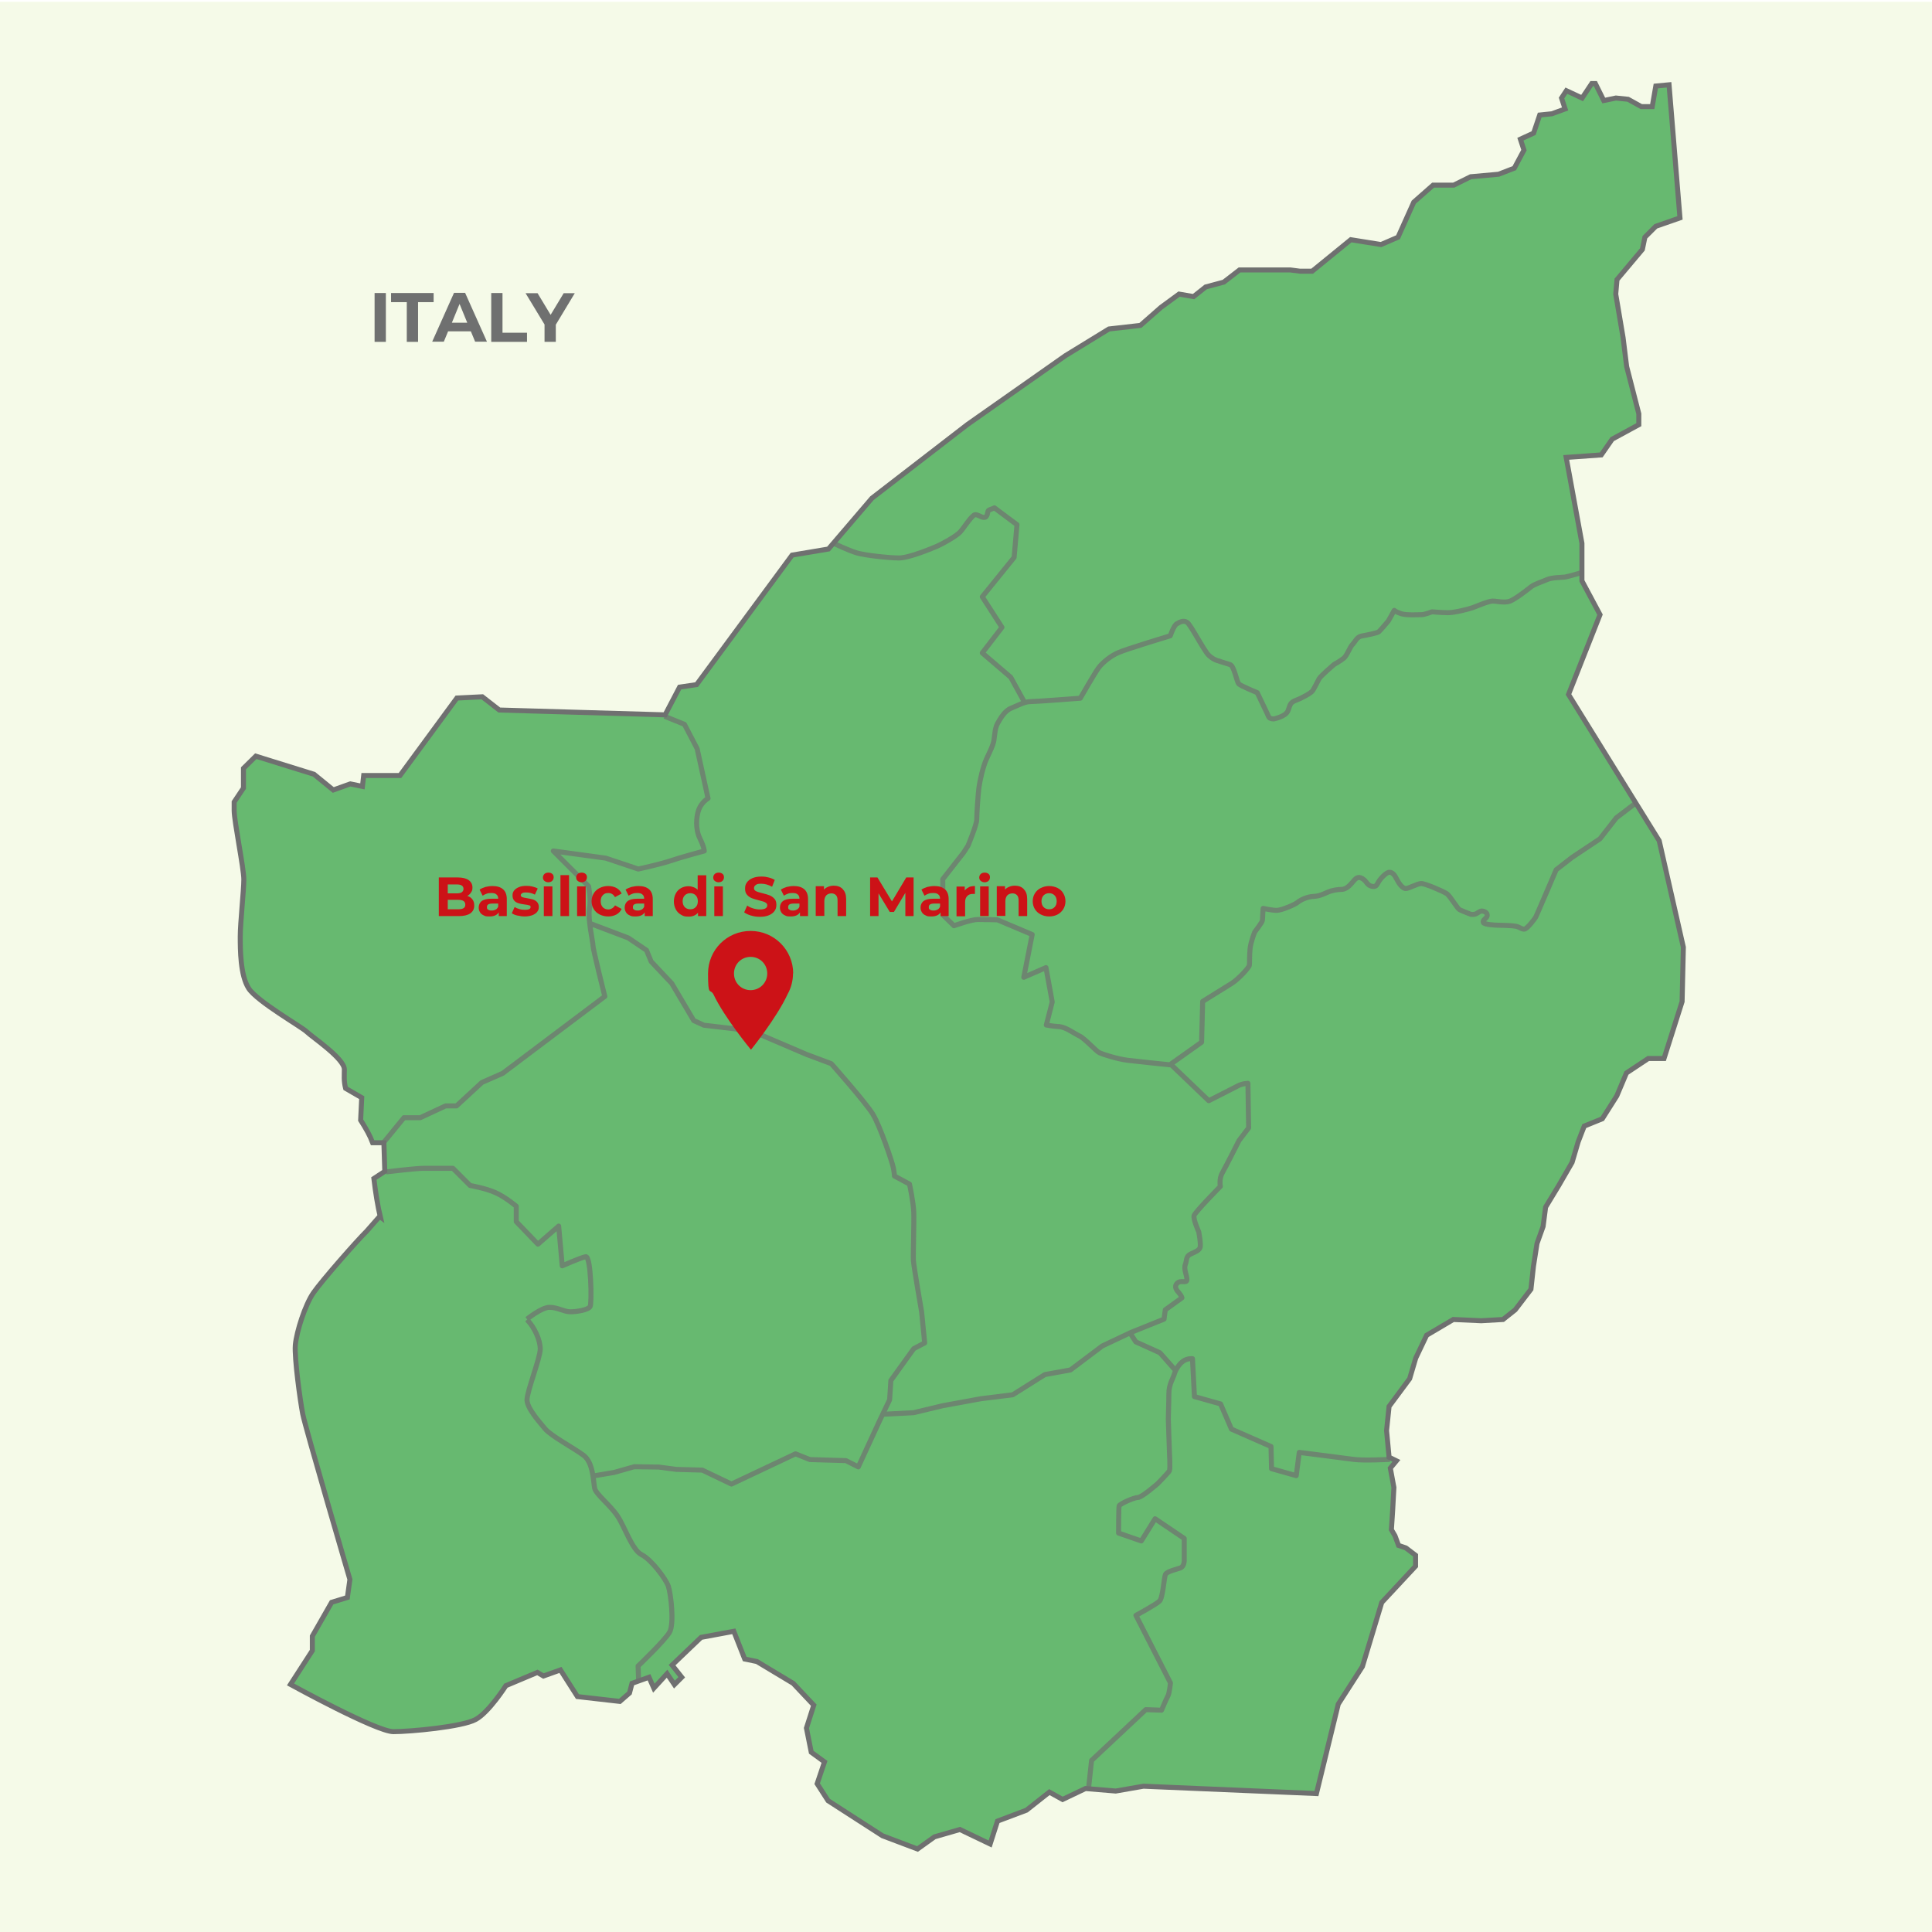 <?xml version="1.0" encoding="UTF-8"?>
<svg xmlns="http://www.w3.org/2000/svg" xmlns:xlink="http://www.w3.org/1999/xlink" version="1.1" viewBox="0 0 1080 1080">
  <defs>
    <style>
      .cls-1 {
        clip-path: url(#clippath-4);
      }

      .cls-2, .cls-3, .cls-4, .cls-5 {
        fill: none;
      }

      .cls-2, .cls-4 {
        stroke: #6f7070;
        stroke-width: 2.8px;
      }

      .cls-2, .cls-5 {
        stroke-miterlimit: 3.9;
      }

      .cls-6 {
        opacity: .7;
      }

      .cls-7 {
        clip-path: url(#clippath-1);
      }

      .cls-8 {
        clip-path: url(#clippath-3);
      }

      .cls-4 {
        stroke-linejoin: round;
      }

      .cls-9 {
        fill: #67b970;
      }

      .cls-5 {
        stroke: #231f20;
        stroke-width: .4px;
      }

      .cls-10 {
        fill: #cc1217;
      }

      .cls-11 {
        fill: #cc1217;
      }

      .cls-12 {
        fill: #f5fae8;
      }

      .cls-13 {
        clip-path: url(#clippath-2);
      }

      .cls-14 {
        fill: #6f7070;
      }

      .cls-15 {
        clip-path: url(#clippath);
      }
    </style>
    <clipPath id="clippath">
      <rect class="cls-3" x="-.5" y="1" width="1081" height="1079"></rect>
    </clipPath>
    <clipPath id="clippath-1">
      <rect class="cls-3" x="129.2" y="45" width="813.8" height="991"></rect>
    </clipPath>
    <clipPath id="clippath-2">
      <rect class="cls-3" x="129.2" y="45" width="813.8" height="991"></rect>
    </clipPath>
    <clipPath id="clippath-3">
      <rect class="cls-3" x="76.6" y="-1.7" width="919" height="1042.8"></rect>
    </clipPath>
    <clipPath id="clippath-4">
      <rect class="cls-3" x="160.5" y="235.9" width="807.8" height="769.8"></rect>
    </clipPath>
  </defs>
  <g>
    <g id="Schnittmaske">
      <g class="cls-15">
        <rect class="cls-12" x="-63.4" y="-48" width="1240.7" height="1191.5"></rect>
        <g class="cls-7">
          <g class="cls-13">
            <g class="cls-8">
              <path class="cls-9" d="M212.6,680.3c-1.4-5.8-2.7-13.8-3.6-21.5l6.1-4-.5-16h-6.3c-1.6-4.2-3.4-7.4-6.8-12.8,0,0,3.4,5.4.1.2l.6-12.6-9-5.2c-1.1-4.2-.7-7.4-.7-10.6,0-6.1-18.3-18.3-21-21-2.7-2.7-27.7-16.9-32.5-24.3-4.7-7.4-4.7-21.6-4.7-29.1s2-25.7,2-31.8-5.4-32.5-5.4-38.5,0-2.8,0-4.8l5.2-7.8v-11l6.9-6.8,32.5,10.1,10.8,8.8,9.5-3.4,6.8,1.4.7-6.1h20.3l31.8-43.3,14.2-.7,9.5,7.4,92.7,2.7,8.1-15.5,9.5-1.4,53.4-72.4,20.3-3.4,24.3-28.4,53.4-41.2,54.8-38.5,24.3-14.9,17.6-2,11.5-10.1,10.1-7.4,8.1,1.4,6.8-5.4,10.1-2.7,8.8-6.8h28.4l5.4.7h6.8l21.6-17.6,16.9,2.7,9.5-4.1,8.8-19.6,10.8-9.5h11.5l9.5-4.7,15.6-1.4,8.8-3.4,5.4-10.1-2-6.1,7.4-3.4,3.4-10.1,6.8-.7,7.4-2.7-2-6.1,2.7-4.1,8.8,4.1,5.4-8.1h2l4.7,9.5,6.8-1.4,6.8.7,7.4,4.1h6.1l2-11.5,7.4-.7,6.1,74.4-13.5,4.7-6.1,6.1-1.4,6.8-14.2,16.9-.7,8.1,4.1,24.3,2,16.2,6.8,26.4v6.1l-14.9,8.1-6.1,8.8-19.6,1.4,8.8,48v21l10.1,18.9-17.6,44.6,50.7,81.8,13.5,59.5-.7,30.4-10.1,31.8h-8.8l-12.2,8.1-5.4,12.8-8.1,12.8-10.1,4.1-3.4,8.8-3.4,11.5-7.4,12.8-7.4,12.2-1.4,10.8-3.4,9.5-2,12.8-1.4,12.8-8.8,11.5-6.8,5.4-12.2.7-15.6-.7-14.9,8.8-6.1,12.8-3.4,11.5-11.5,15.5-1.4,13.5,1.4,14.9,4.1,2-3.4,4.1,2,10.8-.7,12.8-.7,10.8,2,3.4,2,5.4,4.1,1.4,5.4,4.1v6.1l-18.9,20.3-10.8,35.8-13.5,21-12.2,50-96.7-4.1-15.5,2.7-16.9-1.4-12.8,6.1-7.4-4.1-12.8,10.1-16.2,6.1-4.1,12.8-16.9-8.1-14.2,4.1-9.5,6.8-19.6-7.4-30.4-19.6-6.1-9.5,4.1-12.2-7.4-5.4-2.7-13.5,4.1-12.8-11.5-12.2-20.3-12.2-6.8-1.4-6.1-15.5-18.3,3.4-16.2,15.5,5.4,6.8-4.1,4.1-4.1-6.1-7.4,8.1-2.7-6.1-9.5,3.4-1.4,5.4-5.4,4.7-23.7-2.7-9.5-14.9-9.5,3.4-3.4-2-17.6,7.4s-9.5,14.9-16.9,18.9c-7.4,4.1-36.5,6.8-46,6.8s-57.5-26.4-57.5-26.4l12.2-18.9v-8.1l10.8-18.9,8.8-2.7,1.4-10.1s-25-85.2-26.4-92.6c-1.4-7.4-4.7-31.1-4.1-38.5.7-7.4,5.4-22.3,10.1-29.1,4.7-6.8,24.3-29.1,29.8-34.5l7.2-8.2Z"></path>
              <path class="cls-5" d="M212.6,680.3c-1.4-5.8-2.7-13.8-3.6-21.5l6.1-4-.5-16h-6.3c-1.6-4.2-3.4-7.4-6.8-12.8,0,0,3.4,5.4.1.2l.6-12.6-9-5.2c-1.1-4.2-.7-7.4-.7-10.6,0-6.1-18.3-18.3-21-21-2.7-2.7-27.7-16.9-32.5-24.3-4.7-7.4-4.7-21.6-4.7-29.1s2-25.7,2-31.8-5.4-32.5-5.4-38.5,0-2.8,0-4.8l5.2-7.8v-11l6.9-6.8,32.5,10.1,10.8,8.8,9.5-3.4,6.8,1.4.7-6.1h20.3l31.8-43.3,14.2-.7,9.5,7.4,92.7,2.7,8.1-15.5,9.5-1.4,53.4-72.4,20.3-3.4,24.3-28.4,53.4-41.2,54.8-38.5,24.3-14.9,17.6-2,11.5-10.1,10.1-7.4,8.1,1.4,6.8-5.4,10.1-2.7,8.8-6.8h28.4l5.4.7h6.8l21.6-17.6,16.9,2.7,9.5-4.1,8.8-19.6,10.8-9.5h11.5l9.5-4.7,15.6-1.4,8.8-3.4,5.4-10.1-2-6.1,7.4-3.4,3.4-10.1,6.8-.7,7.4-2.7-2-6.1,2.7-4.1,8.8,4.1,5.4-8.1h2l4.7,9.5,6.8-1.4,6.8.7,7.4,4.1h6.1l2-11.5,7.4-.7,6.1,74.4-13.5,4.7-6.1,6.1-1.4,6.8-14.2,16.9-.7,8.1,4.1,24.3,2,16.2,6.8,26.4v6.1l-14.9,8.1-6.1,8.8-19.6,1.4,8.8,48v21l10.1,18.9-17.6,44.6,50.7,81.8,13.5,59.5-.7,30.4-10.1,31.8h-8.8l-12.2,8.1-5.4,12.8-8.1,12.8-10.1,4.1-3.4,8.8-3.4,11.5-7.4,12.8-7.4,12.2-1.4,10.8-3.4,9.5-2,12.8-1.4,12.8-8.8,11.5-6.8,5.4-12.2.7-15.6-.7-14.9,8.8-6.1,12.8-3.4,11.5-11.5,15.5-1.4,13.5,1.4,14.9,4.1,2-3.4,4.1,2,10.8-.7,12.8-.7,10.8,2,3.4,2,5.4,4.1,1.4,5.4,4.1v6.1l-18.9,20.3-10.8,35.8-13.5,21-12.2,50-96.7-4.1-15.5,2.7-16.9-1.4-12.8,6.1-7.4-4.1-12.8,10.1-16.2,6.1-4.1,12.8-16.9-8.1-14.2,4.1-9.5,6.8-19.6-7.4-30.4-19.6-6.1-9.5,4.1-12.2-7.4-5.4-2.7-13.5,4.1-12.8-11.5-12.2-20.3-12.2-6.8-1.4-6.1-15.5-18.3,3.4-16.2,15.5,5.4,6.8-4.1,4.1-4.1-6.1-7.4,8.1-2.7-6.1-9.5,3.4-1.4,5.4-5.4,4.7-23.7-2.7-9.5-14.9-9.5,3.4-3.4-2-17.6,7.4s-9.5,14.9-16.9,18.9c-7.4,4.1-36.5,6.8-46,6.8s-57.5-26.4-57.5-26.4l12.2-18.9v-8.1l10.8-18.9,8.8-2.7,1.4-10.1s-25-85.2-26.4-92.6c-1.4-7.4-4.7-31.1-4.1-38.5.7-7.4,5.4-22.3,10.1-29.1,4.7-6.8,24.3-29.1,29.8-34.5l7.2-8.2Z"></path>
            </g>
            <path class="cls-2" d="M212.6,680.3c-1.4-5.8-2.7-13.8-3.6-21.5l6.1-4-.5-16h-6.3c-1.6-4.2-3.4-7.4-6.8-12.8,0,0,3.4,5.4.1.2l.6-12.6-9-5.2c-1.1-4.2-.7-7.4-.7-10.6,0-6.1-18.3-18.3-21-21-2.7-2.7-27.7-16.9-32.5-24.3-4.7-7.4-4.7-21.6-4.7-29.1s2-25.7,2-31.8-5.4-32.5-5.4-38.5,0-2.8,0-4.8l5.2-7.8v-11l6.9-6.8,32.5,10.1,10.8,8.8,9.5-3.4,6.8,1.4.7-6.1h20.3l31.8-43.3,14.2-.7,9.5,7.4,92.7,2.7,8.1-15.5,9.5-1.4,53.4-72.4,20.3-3.4,24.3-28.4,53.4-41.2,54.8-38.5,24.3-14.9,17.6-2,11.5-10.1,10.1-7.4,8.1,1.4,6.8-5.4,10.1-2.7,8.8-6.8h28.4l5.4.7h6.8l21.6-17.6,16.9,2.7,9.5-4.1,8.8-19.6,10.8-9.5h11.5l9.5-4.7,15.6-1.4,8.8-3.4,5.4-10.1-2-6.1,7.4-3.4,3.4-10.1,6.8-.7,7.4-2.7-2-6.1,2.7-4.1,8.8,4.1,5.4-8.1h2l4.7,9.5,6.8-1.4,6.8.7,7.4,4.1h6.1l2-11.5,7.4-.7,6.1,74.4-13.5,4.7-6.1,6.1-1.4,6.8-14.2,16.9-.7,8.1,4.1,24.3,2,16.2,6.8,26.4v6.1l-14.9,8.1-6.1,8.8-19.6,1.4,8.8,48v21l10.1,18.9-17.6,44.6,50.7,81.8,13.5,59.5-.7,30.4-10.1,31.8h-8.8l-12.2,8.1-5.4,12.8-8.1,12.8-10.1,4.1-3.4,8.8-3.4,11.5-7.4,12.8-7.4,12.2-1.4,10.8-3.4,9.5-2,12.8-1.4,12.8-8.8,11.5-6.8,5.4-12.2.7-15.6-.7-14.9,8.8-6.1,12.8-3.4,11.5-11.5,15.5-1.4,13.5,1.4,14.9,4.1,2-3.4,4.1,2,10.8-.7,12.8-.7,10.8,2,3.4,2,5.4,4.1,1.4,5.4,4.1v6.1l-18.9,20.3-10.8,35.8-13.5,21-12.2,50-96.7-4.1-15.5,2.7-16.9-1.4-12.8,6.1-7.4-4.1-12.8,10.1-16.2,6.1-4.1,12.8-16.9-8.1-14.2,4.1-9.5,6.8-19.6-7.4-30.4-19.6-6.1-9.5,4.1-12.2-7.4-5.4-2.7-13.5,4.1-12.8-11.5-12.2-20.3-12.2-6.8-1.4-6.1-15.5-18.3,3.4-16.2,15.5,5.4,6.8-4.1,4.1-4.1-6.1-7.4,8.1-2.7-6.1-9.5,3.4-1.4,5.4-5.4,4.7-23.7-2.7-9.5-14.9-9.5,3.4-3.4-2-17.6,7.4s-9.5,14.9-16.9,18.9c-7.4,4.1-36.5,6.8-46,6.8s-57.5-26.4-57.5-26.4l12.2-18.9v-8.1l10.8-18.9,8.8-2.7,1.4-10.1s-25-85.2-26.4-92.6c-1.4-7.4-4.7-31.1-4.1-38.5.7-7.4,5.4-22.3,10.1-29.1,4.7-6.8,24.3-29.1,29.8-34.5l7.2-8.2Z"></path>
            <g class="cls-6">
              <g class="cls-1">
                <path class="cls-4" d="M777,815.8s-14.6.8-20.4,0c-5.8-.8-30.3-3.9-30.3-3.9l-1.7,13-13.8-3.9-.3-12.4-22.1-9.7-6.1-14.1-14.6-4.1-1.1-21.2s-2.8-.3-5.2,1.4c-2.5,1.7-4.4,5.2-5,7.4-.6,2.2-3,5.5-3,10.8s-.3,11.6-.3,14.1.6,16.3.6,17.7.6,10.2,0,11.3c-.6,1.1-6.6,7.2-6.6,7.2,0,0-8.8,7.7-11,7.7s-10.2,3.6-10.5,4.7c-.3,1.1-.3,15.2-.3,15.2l12.7,4.4,7.7-12.4,16.3,11v12.4s0,3.3-2.2,4.1c-2.2.8-7.4,1.9-8.3,3.6-.8,1.7-1.4,13-3.3,14.9-1.9,1.9-13.2,8-13.2,8l19.3,37.8s-.6,5.8-1.4,7.2c-.8,1.4-3.6,8-3.6,8l-8.8-.3-30.3,28.4-1.7,15.7M631.9,745.4l3,4.7,13.5,6.1,8.3,9.4M654.6,595.3s-18.7-1.9-24.3-2.6c-5.6-.7-13.8-3.3-15.7-4.2-1.9-.9-8.2-8-11.2-9.4s-7.5-4.9-11.2-5.2c-3.7-.2-7.3-.9-7.3-.9l3.3-12.9-3.5-19.2-12.4,5.4,4.7-23.9-19.4-8.2s-7.3-.2-11-.2-13.3,3.5-13.3,3.5l-6.1-5.9-.2-20.1,11.5-14.7,2.6-4s4.9-11.7,4.9-14.7.7-13.6,1.2-17.6c.5-4,2.3-11.9,4.2-16.1,1.9-4.2,3.7-7.5,4.2-10.5.5-3,.5-6.8,2.1-9.6,1.6-2.8,4-7,7.5-8.4,3.5-1.4,7.5-3.7,10.8-3.7s27.9-1.9,27.9-1.9c0,0,8-14,10.3-17.1,2.3-3,6.8-6.6,11-8.4,4.2-1.9,29-9.4,29-9.4,0,0,1.9-5.6,3.5-6.6,1.6-.9,3.7-2.3,5.9-.9,2.1,1.4,9.4,15.9,12.2,18.5,2.8,2.6,5.2,3,5.2,3,0,0,4.2,1.4,6.6,2.1,2.3.7,3.7,9.6,4.9,10.8,1.2,1.2,10.3,4.9,10.3,4.9,0,0,4.7,9.8,5.6,11.7.9,1.9.7,2.8,3.5,3,0,0,6.6-1.2,8-4.4,1.4-3.3.9-4.7,4.7-6.1,3.7-1.4,8.2-4,9.1-5.2.9-1.2,2.8-5.2,3.7-6.8.9-1.6,8.4-8,8.4-8,0,0,3.5-1.9,5.4-3.5,1.9-1.6,3.3-6.1,4.9-7.7,1.6-1.6,2.3-4.2,5.2-4.7,2.8-.5,8.4-1.6,9.4-2.3.9-.7,5.4-6.1,5.4-6.1l3.3-5.9s.9.9,4,1.9c3,.9,9.4.5,11.2.5s5.9-1.6,5.9-1.6c0,0,5.6.5,9.1.5s11.7-2.1,13.6-2.8c1.9-.7,8.9-3.7,11.2-3.7s6.8,1.2,9.8,0,9.6-6.3,11.7-8c2.1-1.6,6.3-2.8,8.9-4,2.6-1.2,8-1.2,9.8-1.4,1.9-.2,10.5-2.8,10.5-2.8M466.4,303.9s7.7,3.7,12.6,5.2c4.9,1.4,18,2.8,23.6,2.8s18.5-5.4,21.3-6.6c2.8-1.2,10.8-5.6,12.9-8,2.1-2.3,6.6-9.6,8.4-9.6s4,2.1,5.6,1.4c1.6-.7.9-3.5,2.1-4,1.2-.5,3-1.2,3-1.2l12.6,9.4-1.6,18.3-17.8,22,11,17.1-11,14.3,15.9,13.6,7.5,13.6M493.4,790.6l17.3-.9,16.3-3.9,21.3-3.9,17.8-2.2,18-11.3,14.3-2.6,17.8-13.4,16.1-7.6,18.4-7.4.7-5.2,9.3-6.7s-.2-1.1-1.5-2.6c-1.3-1.5-3.2-3.5-1.1-5.6,2-2,5.4.4,5.4-2s-1.9-5.9-.9-8.4c.9-2.4.2-4.6,3-5.9,2.8-1.3,4.5-1.9,5.2-3.5.7-1.7-.7-8.9-.7-8.9,0,0-3.2-7.1-2.6-9.1.6-2,14.7-16.3,14.7-16.3,0,0-.9-4.1,1.1-7.6,2-3.5,9.3-18,9.3-18l5.4-7.1-.4-24.9s-3,0-5.8,1.5c-2.8,1.5-16.1,8.2-16.1,8.2l-21.3-20.4,17.3-12.3.6-22.8s12.3-7.6,16.1-10c3.9-2.4,9.8-8.9,10-10.2.2-1.3,0-5.4.4-9.3.4-3.9,2.6-9.3,2.6-9.3,0,0,4.3-5.6,4.3-6.5s.4-6.7.4-6.7c0,0,5,1.1,7.6,1.1s10.2-3.2,11.7-4.5c1.5-1.3,5.4-3.2,8.9-3.3,3.5-.2,5.4-1.3,8-2.4,2.6-1.1,5.6-1.5,7.4-1.5s3.7-.9,5.9-3.5c2.2-2.6,3.3-4.1,5.9-2.6,2.6,1.5,2.6,3.7,5.2,4.3,2.6.6,2.8-.6,3.9-2.4,1.1-1.9,4.3-5.4,6.1-5.4s3,1.7,4.1,3.9c1.1,2.2,3.2,5.2,5,5.2s6.5-2.8,8.7-2.8,12.2,4.3,14.3,5.7c2,1.5,5.8,8.2,7.1,8.9,1.3.7,6.3,2.6,6.3,2.6,0,0,2,.4,3.5-.6,1.5-.9,2.2-1.7,4.1-.9,1.9.7,1.9,2.6.9,3.5-.9.9-1.9,1.5-1.5,2.6.4,1.1,6.3,1.5,8.3,1.5s8.2.2,10,.6c1.9.4,3.5,2,5,1.5,1.5-.6,5.6-5.7,6.1-6.9.6-1.1,11.3-26.2,11.3-26.2l8.9-6.9,15.6-10.4,9.1-11.7,10.9-8.3M329.3,516l21.9,8.3,10.2,6.9,2.6,6.3,11.5,12.2,12.3,20.8,5.7,2.6,17.1,2,12.4,2.4,27.8,11.9,13.9,5.2s19.1,21.5,23.2,28.2c4.1,6.7,10.9,26.9,11.5,30.1.6,3.2.6,4.5.6,4.5l8.4,4.5s2.2,10,2.4,15.8c.2,5.8-.4,23.4-.2,26.9.2,3.5,4.6,28.8,4.6,28.8l1.7,17.3-6.1,3.2-12.8,17.8-.7,10.8-5.6,11.7-11.9,25.8-6.9-3.5-20.2-.6-8-3.2-35.8,16.9-16.3-7.8-14.5-.4-9.8-1.3-13.7-.2-11.3,3.2-11.9,2M294.6,737.7c4.2,4.3,7.4,11.4,7.4,16.4s-7.4,23.7-7.4,28.4,6.8,12.2,10.1,16.2c3.4,4.1,16.2,10.8,21.6,14.9,5.4,4.1,5.4,14.9,6.1,18.3.7,3.4,8.8,9.5,12.8,15.6,4.1,6.1,8.1,18.9,13.5,21.6,5.4,2.7,13.5,13.5,14.9,17.6,1.4,4.1,3.4,21,.7,25.7-2.7,4.7-17.6,18.9-17.6,18.9l.3,8.8M215.8,655.1s16.7-2,20.7-2h16.7l9.6,9.6s8.6,1.5,14.2,4c5.6,2.5,11.6,7.6,11.6,7.6v8.6l12.1,12.6,11.6-10.1,2,22.2s10.1-4.5,13.1-5.1c3-.5,3.5,25.8,2.5,27.8-1,2-7.6,3-11.1,3s-7.1-2.5-11.6-2.5-12.6,6.6-12.6,6.6M371.5,400.4l11.1,4.5,7.1,13.6,6.1,27.8s-3.5,2-5.1,6.1-2,11.1.5,16.2c2.5,5.1,2.5,7.1,2.5,7.1,0,0-13.1,3.5-19.2,5.6-6.1,2-17.7,4.5-17.7,4.5l-18.2-6.1-29.3-4,19.7,19.7s1.5,7.1.5,12.6c-1,5.6,2,18.7,2,20.7s6.6,28.3,6.6,28.3l-57.1,43-11.6,5.1-14.2,13.1h-6.1l-14.2,6.6h-9.1l-11.6,14.2"></path>
              </g>
            </g>
          </g>
        </g>
        <g>
          <path class="cls-14" d="M209.4,163.8h6.3v27.3h-6.3v-27.3Z"></path>
          <path class="cls-14" d="M227.3,168.9h-8.7v-5.1h23.8v5.1h-8.7v22.2h-6.3v-22.2Z"></path>
          <path class="cls-14" d="M263.2,185.2h-12.7l-2.4,5.8h-6.5l12.2-27.3h6.2l12.2,27.3h-6.6l-2.4-5.8ZM261.2,180.4l-4.3-10.5-4.3,10.5h8.7Z"></path>
          <path class="cls-14" d="M274.6,163.8h6.3v22.2h13.7v5.1h-20v-27.3Z"></path>
          <path class="cls-14" d="M310.7,181.4v9.7h-6.3v-9.7l-10.6-17.5h6.7l7.3,12.1,7.3-12.1h6.2l-10.6,17.6Z"></path>
        </g>
        <rect class="cls-3" x="807.8" y="86.7" width="8.7" height="0"></rect>
        <g>
          <path class="cls-11" d="M264.1,502.8c.7.9,1,2,1,3.4,0,1.9-.7,3.3-2.2,4.4-1.5,1-3.6,1.5-6.4,1.5h-11.2v-21.6h10.6c2.6,0,4.7.5,6.1,1.5,1.4,1,2.1,2.4,2.1,4.1s-.3,2-.8,2.8-1.2,1.5-2.1,1.9c1.2.4,2.2,1,2.9,2ZM250.3,494.3v5.1h5c1.2,0,2.2-.2,2.8-.6.6-.4,1-1.1,1-1.9s-.3-1.5-1-1.9c-.6-.4-1.6-.6-2.8-.6h-5ZM259.1,507.7c.7-.4,1-1.1,1-2,0-1.8-1.3-2.7-4-2.7h-5.8v5.3h5.8c1.3,0,2.3-.2,3-.6Z"></path>
          <path class="cls-11" d="M281.2,497.1c1.4,1.2,2.1,3.1,2.1,5.5v9.5h-4.5v-2.1c-.9,1.5-2.6,2.3-5.1,2.3s-2.4-.2-3.3-.6c-.9-.4-1.7-1-2.1-1.8-.5-.8-.7-1.6-.7-2.6,0-1.5.6-2.8,1.7-3.6,1.2-.9,3-1.3,5.4-1.3h3.8c0-1-.3-1.9-1-2.4-.6-.6-1.6-.8-2.9-.8s-1.8.1-2.6.4c-.9.3-1.6.7-2.2,1.1l-1.7-3.4c.9-.6,2-1.1,3.3-1.5,1.3-.3,2.6-.5,3.9-.5,2.6,0,4.5.6,5.9,1.8ZM277.1,508.5c.6-.4,1.1-.9,1.4-1.7v-1.7h-3.3c-2,0-3,.6-3,1.9s.2,1.1.7,1.5c.5.4,1.1.5,2,.5s1.6-.2,2.2-.6Z"></path>
          <path class="cls-11" d="M289.2,511.8c-1.3-.3-2.4-.8-3.1-1.3l1.6-3.5c.7.5,1.6.9,2.7,1.2,1,.3,2.1.4,3.1.4,2,0,3.1-.5,3.1-1.5s-.3-.8-.8-1c-.6-.2-1.4-.4-2.6-.5-1.4-.2-2.5-.4-3.4-.7-.9-.3-1.7-.7-2.3-1.4-.6-.7-1-1.6-1-2.9s.3-2,.9-2.8c.6-.8,1.5-1.4,2.7-1.9,1.2-.5,2.5-.7,4.1-.7s2.3.1,3.5.4c1.2.3,2.1.6,2.9,1.1l-1.6,3.4c-1.5-.8-3.1-1.2-4.8-1.2s-1.8.1-2.3.4c-.5.3-.8.7-.8,1.1s.3.9.8,1.1c.6.2,1.4.4,2.7.6,1.4.2,2.5.5,3.3.7.9.3,1.6.7,2.3,1.4.6.7,1,1.6,1,2.8s-.3,1.9-.9,2.7-1.5,1.4-2.7,1.9c-1.2.4-2.6.7-4.2.7s-2.7-.2-4-.5Z"></path>
          <path class="cls-11" d="M304.3,492.4c-.6-.5-.8-1.2-.8-1.9s.3-1.4.8-1.9,1.3-.8,2.2-.8,1.6.2,2.2.7.8,1.1.8,1.9-.3,1.5-.8,2-1.3.8-2.2.8-1.6-.3-2.2-.8ZM304,495.5h4.8v16.6h-4.8v-16.6Z"></path>
          <path class="cls-11" d="M313.3,489.2h4.8v22.9h-4.8v-22.9Z"></path>
          <path class="cls-11" d="M322.9,492.4c-.6-.5-.8-1.2-.8-1.9s.3-1.4.8-1.9,1.3-.8,2.2-.8,1.6.2,2.2.7.8,1.1.8,1.9-.3,1.5-.8,2-1.3.8-2.2.8-1.6-.3-2.2-.8ZM322.6,495.5h4.8v16.6h-4.8v-16.6Z"></path>
          <path class="cls-11" d="M335.2,511.2c-1.4-.7-2.5-1.7-3.3-3-.8-1.3-1.2-2.8-1.2-4.4s.4-3.1,1.2-4.4c.8-1.3,1.9-2.3,3.3-3,1.4-.7,3-1.1,4.8-1.1s3.3.4,4.6,1.1c1.3.7,2.3,1.8,2.9,3.1l-3.7,2c-.9-1.5-2.1-2.3-3.7-2.3s-2.3.4-3.1,1.2c-.8.8-1.2,1.9-1.2,3.4s.4,2.5,1.2,3.4c.8.8,1.9,1.2,3.1,1.2s2.9-.8,3.7-2.3l3.7,2c-.6,1.3-1.5,2.3-2.9,3.1-1.3.7-2.8,1.1-4.6,1.1s-3.4-.4-4.8-1.1Z"></path>
          <path class="cls-11" d="M362.8,497.1c1.4,1.2,2.1,3.1,2.1,5.5v9.5h-4.5v-2.1c-.9,1.5-2.6,2.3-5.1,2.3s-2.4-.2-3.3-.6c-.9-.4-1.7-1-2.1-1.8-.5-.8-.7-1.6-.7-2.6,0-1.5.6-2.8,1.7-3.6,1.2-.9,3-1.3,5.4-1.3h3.8c0-1-.3-1.9-1-2.4-.6-.6-1.6-.8-2.9-.8s-1.8.1-2.6.4c-.9.3-1.6.7-2.2,1.1l-1.7-3.4c.9-.6,2-1.1,3.3-1.5,1.3-.3,2.6-.5,3.9-.5,2.6,0,4.5.6,5.9,1.8ZM358.7,508.5c.6-.4,1.1-.9,1.4-1.7v-1.7h-3.3c-2,0-3,.6-3,1.9s.2,1.1.7,1.5c.5.4,1.1.5,2,.5s1.6-.2,2.2-.6Z"></path>
          <path class="cls-11" d="M394.8,489.2v22.9h-4.6v-1.9c-1.2,1.4-2.9,2.2-5.2,2.2s-3-.3-4.2-1c-1.3-.7-2.3-1.7-3-3-.7-1.3-1.1-2.8-1.1-4.5s.4-3.2,1.1-4.5c.7-1.3,1.7-2.3,3-3,1.3-.7,2.7-1,4.2-1s3.8.7,5,2v-8.1h4.8ZM388.9,507.1c.8-.8,1.2-1.9,1.2-3.3s-.4-2.5-1.2-3.3c-.8-.8-1.8-1.2-3-1.2s-2.3.4-3.1,1.2c-.8.8-1.2,2-1.2,3.3s.4,2.5,1.2,3.3c.8.8,1.8,1.2,3.1,1.2s2.2-.4,3-1.2Z"></path>
          <path class="cls-11" d="M399.5,492.4c-.6-.5-.8-1.2-.8-1.9s.3-1.4.8-1.9,1.3-.8,2.2-.8,1.6.2,2.2.7.8,1.1.8,1.9-.3,1.5-.8,2-1.3.8-2.2.8-1.6-.3-2.2-.8ZM399.3,495.5h4.8v16.6h-4.8v-16.6Z"></path>
          <path class="cls-11" d="M419.8,511.8c-1.6-.5-2.9-1.1-3.8-1.8l1.7-3.8c.9.7,2,1.2,3.3,1.6,1.3.4,2.6.6,3.8.6s2.5-.2,3.1-.6c.7-.4,1-1,1-1.7s-.2-.9-.6-1.3c-.4-.3-.9-.6-1.5-.8-.6-.2-1.5-.4-2.5-.7-1.6-.4-3-.8-4-1.2-1-.4-1.9-1-2.7-1.9-.8-.9-1.1-2-1.1-3.5s.3-2.4,1-3.4,1.7-1.8,3.1-2.4c1.4-.6,3-.9,5-.9s2.7.2,4,.5c1.3.3,2.5.8,3.5,1.4l-1.5,3.8c-2-1.1-4-1.7-6-1.7s-2.4.2-3.1.7c-.7.5-1,1-1,1.8s.4,1.3,1.2,1.7c.8.4,1.9.7,3.5,1.1,1.6.4,3,.8,4,1.2,1,.4,1.9,1,2.7,1.9.8.8,1.1,2,1.1,3.4s-.3,2.4-1,3.4c-.7,1-1.7,1.8-3.1,2.4-1.4.6-3.1.9-5,.9s-3.4-.2-5-.7Z"></path>
          <path class="cls-11" d="M449.6,497.1c1.4,1.2,2.1,3.1,2.1,5.5v9.5h-4.5v-2.1c-.9,1.5-2.6,2.3-5.1,2.3s-2.4-.2-3.3-.6c-.9-.4-1.7-1-2.1-1.8-.5-.8-.7-1.6-.7-2.6,0-1.5.6-2.8,1.7-3.6,1.2-.9,3-1.3,5.4-1.3h3.8c0-1-.3-1.9-1-2.4-.6-.6-1.6-.8-2.9-.8s-1.8.1-2.6.4c-.9.3-1.6.7-2.2,1.1l-1.7-3.4c.9-.6,2-1.1,3.3-1.5,1.3-.3,2.6-.5,3.9-.5,2.6,0,4.5.6,5.9,1.8ZM445.5,508.5c.6-.4,1.1-.9,1.4-1.7v-1.7h-3.3c-2,0-3,.6-3,1.9s.2,1.1.7,1.5c.5.4,1.1.5,2,.5s1.6-.2,2.2-.6Z"></path>
          <path class="cls-11" d="M471.1,497.1c1.3,1.2,1.9,3.1,1.9,5.5v9.5h-4.8v-8.8c0-1.3-.3-2.3-.9-2.9-.6-.6-1.4-1-2.5-1s-2.2.4-2.9,1.1c-.7.8-1.1,1.9-1.1,3.3v8.2h-4.8v-16.6h4.6v1.9c.6-.7,1.4-1.2,2.4-1.6.9-.4,2-.6,3.1-.6,2.1,0,3.7.6,5,1.9Z"></path>
          <path class="cls-11" d="M506.1,512.1v-13s-6.4,10.7-6.4,10.7h-2.3l-6.3-10.4v12.7h-4.7v-21.6h4.1l8.1,13.4,8-13.4h4.1v21.6c0,0-4.6,0-4.6,0Z"></path>
          <path class="cls-11" d="M528.2,497.1c1.4,1.2,2.1,3.1,2.1,5.5v9.5h-4.5v-2.1c-.9,1.5-2.6,2.3-5.1,2.3s-2.4-.2-3.3-.6c-.9-.4-1.7-1-2.1-1.8-.5-.8-.7-1.6-.7-2.6,0-1.5.6-2.8,1.7-3.6,1.2-.9,3-1.3,5.4-1.3h3.8c0-1-.3-1.9-1-2.4-.6-.6-1.6-.8-2.9-.8s-1.8.1-2.6.4c-.9.3-1.6.7-2.2,1.1l-1.7-3.4c.9-.6,2-1.1,3.3-1.5,1.3-.3,2.6-.5,3.9-.5,2.6,0,4.5.6,5.9,1.8ZM524.1,508.5c.6-.4,1.1-.9,1.4-1.7v-1.7h-3.3c-2,0-3,.6-3,1.9s.2,1.1.7,1.5c.5.4,1.1.5,2,.5s1.6-.2,2.2-.6Z"></path>
          <path class="cls-11" d="M541.6,495.9c1-.4,2.1-.6,3.4-.6v4.4c-.5,0-.9,0-1.1,0-1.4,0-2.5.4-3.2,1.2-.8.8-1.2,1.9-1.2,3.5v7.8h-4.8v-16.6h4.6v2.2c.6-.8,1.4-1.4,2.3-1.8Z"></path>
          <path class="cls-11" d="M548.2,492.4c-.6-.5-.8-1.2-.8-1.9s.3-1.4.8-1.9,1.3-.8,2.2-.8,1.6.2,2.2.7.8,1.1.8,1.9-.3,1.5-.8,2-1.3.8-2.2.8-1.6-.3-2.2-.8ZM547.9,495.5h4.8v16.6h-4.8v-16.6Z"></path>
          <path class="cls-11" d="M572.3,497.1c1.3,1.2,1.9,3.1,1.9,5.5v9.5h-4.8v-8.8c0-1.3-.3-2.3-.9-2.9-.6-.6-1.4-1-2.5-1s-2.2.4-2.9,1.1c-.7.8-1.1,1.9-1.1,3.3v8.2h-4.8v-16.6h4.6v1.9c.6-.7,1.4-1.2,2.4-1.6.9-.4,2-.6,3.1-.6,2.1,0,3.7.6,5,1.9Z"></path>
          <path class="cls-11" d="M581.8,511.2c-1.4-.7-2.5-1.7-3.3-3-.8-1.3-1.2-2.8-1.2-4.4s.4-3.1,1.2-4.4c.8-1.3,1.9-2.3,3.3-3s3-1.1,4.7-1.1,3.3.4,4.7,1.1,2.5,1.7,3.2,3c.8,1.3,1.2,2.8,1.2,4.4s-.4,3.1-1.2,4.4c-.8,1.3-1.9,2.3-3.2,3s-2.9,1.1-4.7,1.1-3.3-.4-4.7-1.1ZM589.5,507.1c.8-.8,1.2-1.9,1.2-3.3s-.4-2.5-1.2-3.3c-.8-.8-1.8-1.2-3-1.2s-2.3.4-3.1,1.2c-.8.8-1.2,2-1.2,3.3s.4,2.5,1.2,3.3c.8.8,1.8,1.2,3.1,1.2s2.2-.4,3-1.2Z"></path>
        </g>
        <path class="cls-10" d="M428.9,544.2c0,5.1-4.1,9.3-9.3,9.3s-9.3-4.1-9.3-9.3,4.1-9.3,9.3-9.3,9.3,4.1,9.3,9.3M443.4,544.2c0-13.1-10.6-23.8-23.8-23.8s-23.8,10.6-23.8,23.8,1.1,8.2,3,11.6c6.3,13.3,21,31,21,31h0s0,0,0,0c0,0,14.4-17.8,20.5-31.1,1.9-3.4,3-7.4,3-11.6"></path>
      </g>
    </g>
  </g>
</svg>
